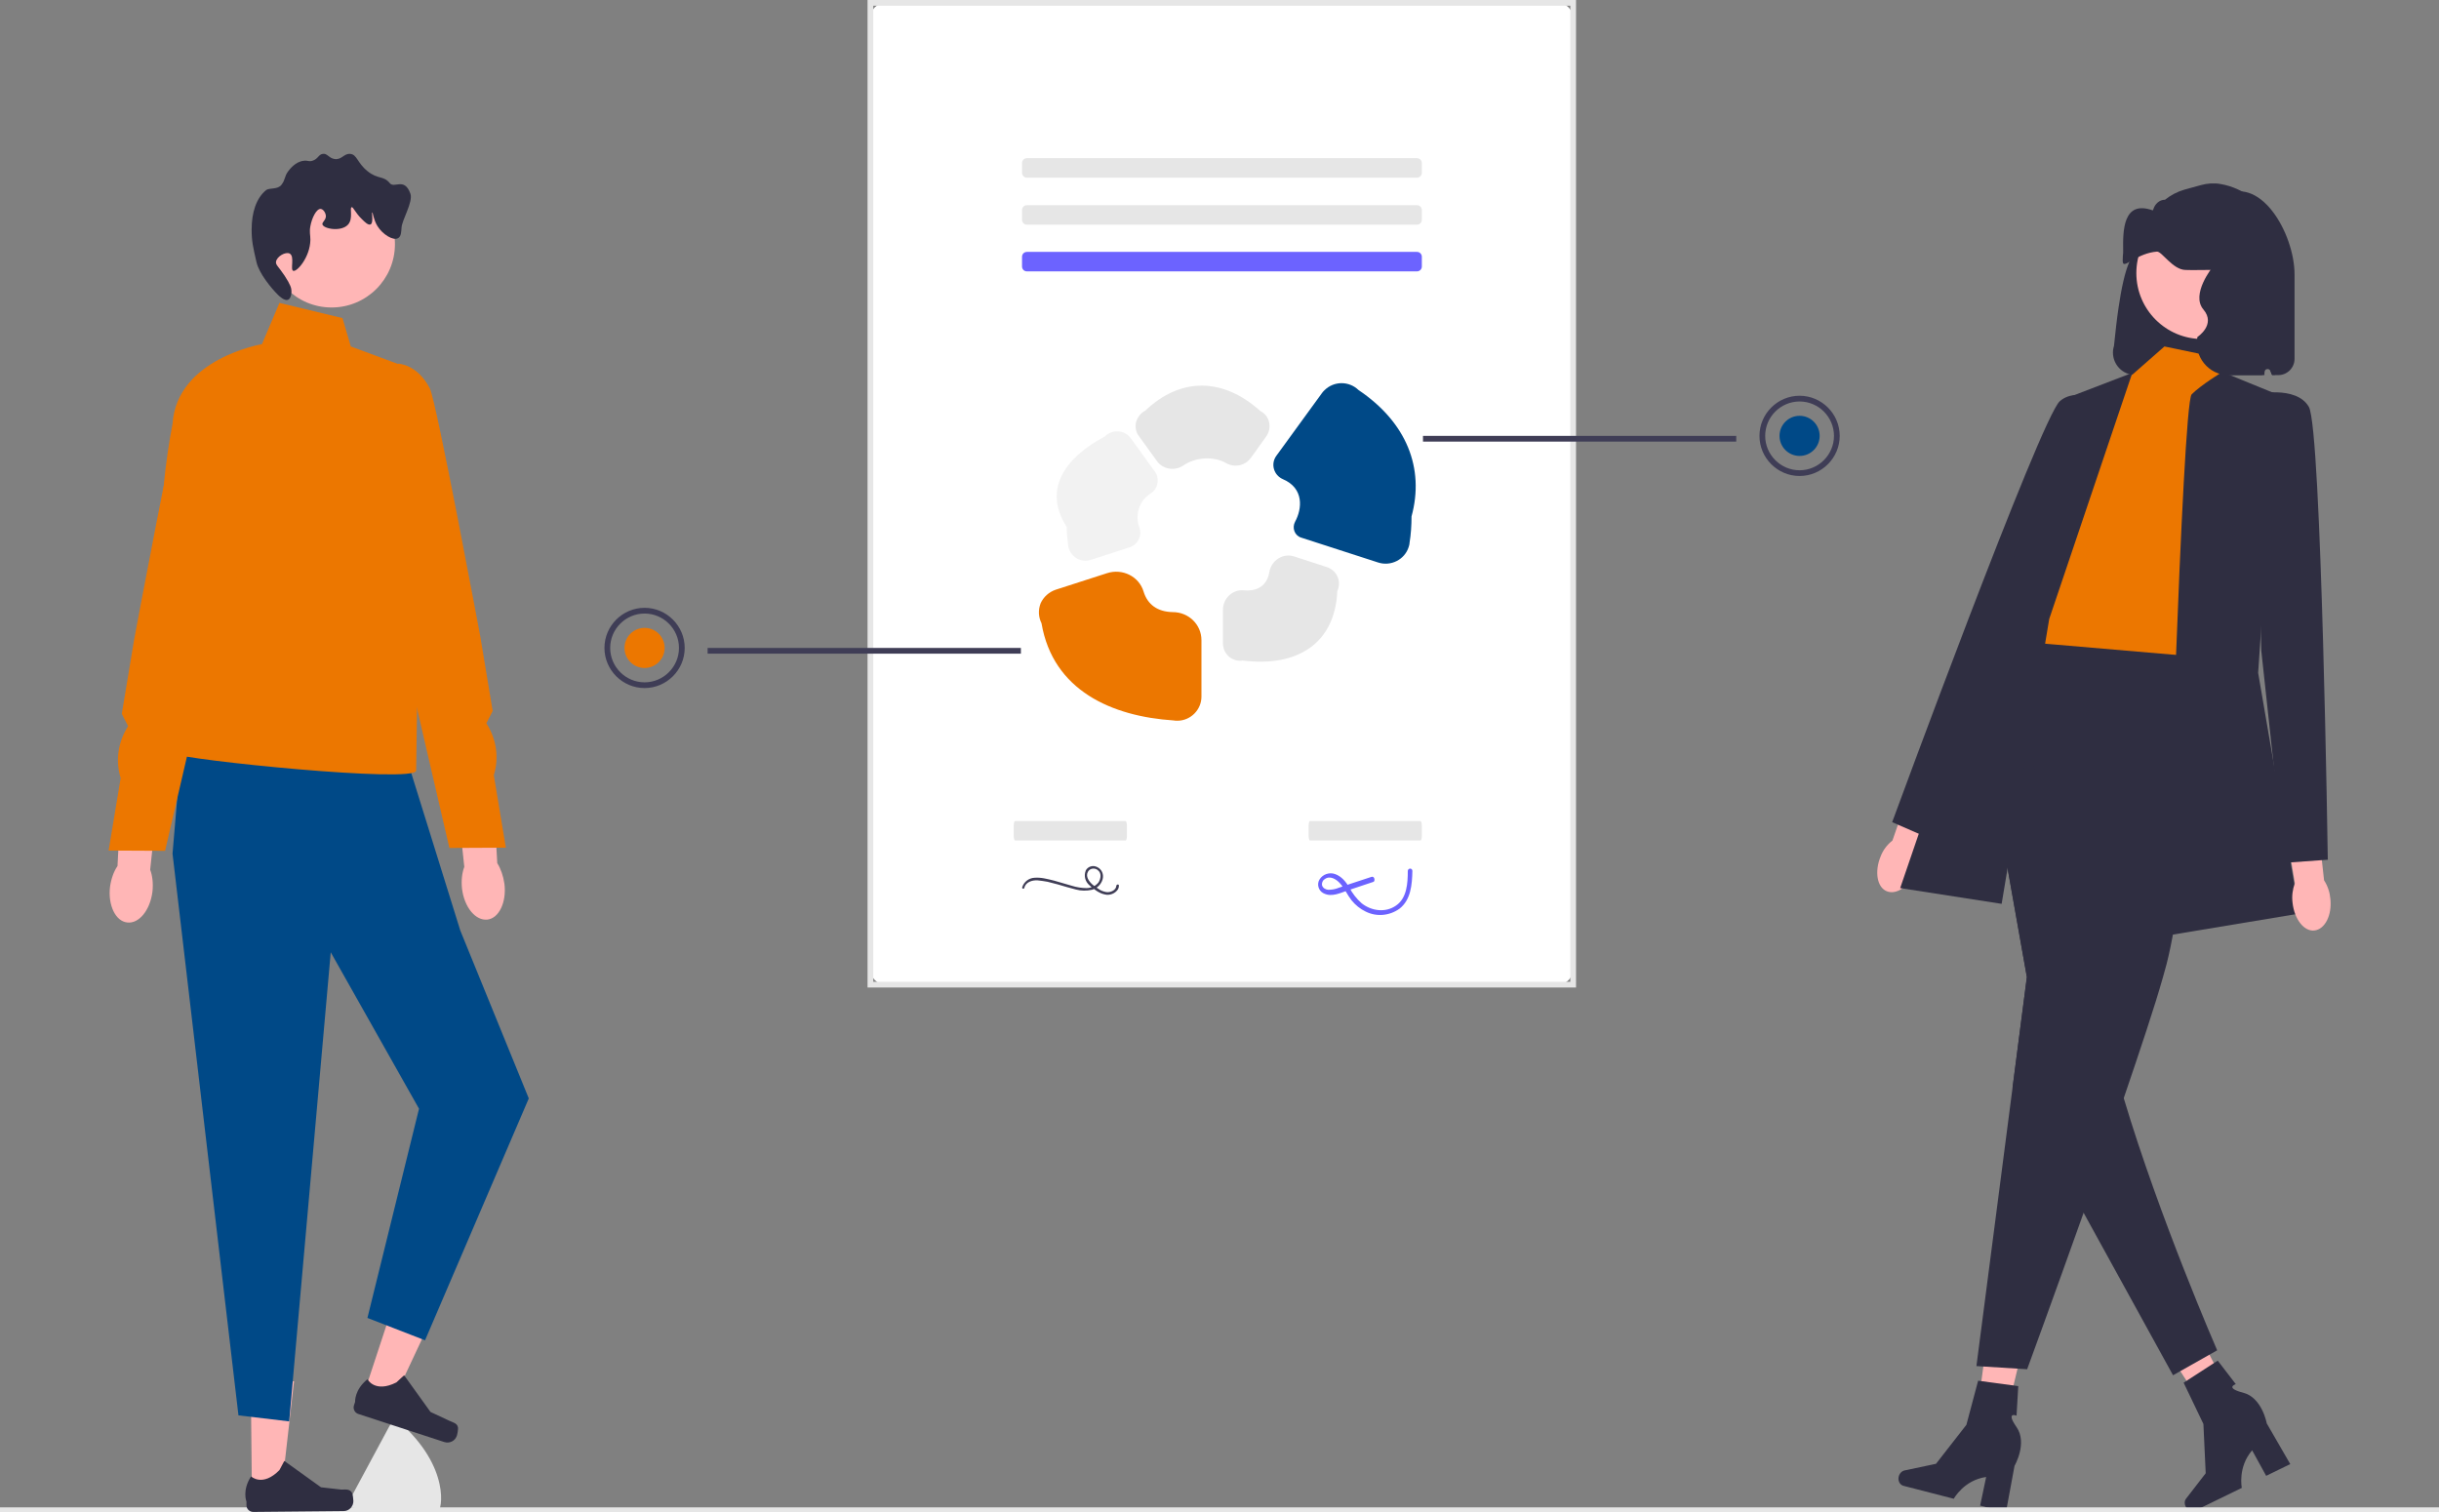 <?xml version="1.0" encoding="UTF-8"?>
<!-- Generator: Adobe Illustrator 27.2.0, SVG Export Plug-In . SVG Version: 6.00 Build 0)  -->
<svg xmlns="http://www.w3.org/2000/svg" xmlns:xlink="http://www.w3.org/1999/xlink" version="1.1" id="Layer_1" x="0px" y="0px" viewBox="0 0 851 527.7" style="enable-background:new 0 0 851 527.7;" xml:space="preserve">
<rect x="0" y="0" width="851" height="527.7" fill="#808080" stroke="none"/>
<style type="text/css">
	.st0{fill:#FFB6B6;}
	.st1{fill:#2F2E41;}
	.st2{fill:#FFFFFF;}
	.st3{fill:#E6E6E6;}
	.st4{fill:#6C63FF;}
	.st5{fill:#EC7700;}
	.st6{fill:#F2F2F2;}
	.st7{fill:#004987;}
	.st8{fill:#3F3D56;}
</style>
<g>
	<polygon class="st0" points="697.5,504.6 688.6,502.6 694,461.8 707,464.8  "></polygon>
	<path class="st1" d="M662.5,515.2L662.5,515.2c-0.4,1.5,0.4,3,1.7,3.3l17.5,4.5c0,0,3.5-6.5,11.3-7.6l-2.1,10l9,2.3l3-16.2   c0,0,4.6-7.9,0.7-13.5c-3.9-5.6,0-4,0-4l0.6-10.3l-14-1.9l-4.1,15.4l-10.6,13.6l-10.9,2.3C663.6,513.3,662.8,514.1,662.5,515.2   L662.5,515.2L662.5,515.2z"></path>
</g>
<g>
	<polygon class="st0" points="782.3,495 774.2,499.2 751.8,464.7 763.7,458.6  "></polygon>
	<path class="st1" d="M762.6,525.7L762.6,525.7c0.7,1.4,2.2,2,3.4,1.4l16.2-7.9c0,0-1.5-7.2,3.6-13.1l4.9,8.9l8.4-4.1l-8.2-14.2   c0,0-1.6-9-8.2-10.7s-2.6-3-2.6-3l-6.3-8.2l-11.9,7.7l6.9,14.4l0.8,17.2l-6.8,8.8C762.2,523.6,762.1,524.7,762.6,525.7L762.6,525.7   z"></path>
</g>
<path id="b-263" class="st2" d="M309,343.6h234.5c3,0,5.3-2.4,5.3-5.3V6.3c0-3-2.4-5.3-5.3-5.3H309c-3,0-5.3,2.4-5.3,5.3v331.9  C303.7,341.2,306.1,343.6,309,343.6L309,343.6z"></path>
<path class="st3" d="M549.9,344.6H302.7V0h247.2V344.6z M304.7,342.6h243.2V2H304.7V342.6z"></path>
<path id="c-264" class="st3" d="M494.4,55.2c1,0,1.7,0.8,1.7,1.7l0,0v3.4c0,1-0.8,1.7-1.7,1.7H358.3c-1,0-1.7-0.8-1.7-1.7v-3.4  c0-1,0.8-1.7,1.7-1.7H494.4"></path>
<path id="d-265" class="st3" d="M494.4,71.6c1,0,1.7,0.8,1.7,1.7l0,0v3.4c0,1-0.8,1.7-1.7,1.7H358.3c-1,0-1.7-0.8-1.7-1.7v-3.4  c0-1,0.8-1.7,1.7-1.7H494.4"></path>
<path id="e-266" class="st4" d="M494.4,87.9c1,0,1.7,0.8,1.7,1.7l0,0v3.4c0,1-0.8,1.7-1.7,1.7H358.3c-1,0-1.7-0.8-1.7-1.7v-3.4  c0-1,0.8-1.7,1.7-1.7L494.4,87.9"></path>
<path id="f-267" class="st1" d="M744.9,130.9h45.2c-0.1-2.1,0.4-4.2,1.3-6.1c0,2.1,0.5,4.2,1.4,6.1h2.1c3.1,0,5.7-2.5,5.7-5.7V95.8  c0-14.4-12.3-35.9-25.7-26.9c-0.4,0-7.2-3-7.6-3c-11.8,0-15.8,10.6-19.3,21.8c-4-1.9-6.8,5.9-8.8,19.6c-0.6,4-1.1,8.5-1.6,13.4  c-1.3,4.1,1,8.5,5.1,9.8C743.3,130.7,744.1,130.9,744.9,130.9L744.9,130.9L744.9,130.9z"></path>
<path id="g-268" class="st0" d="M656.2,298.8c-2.2,5.3-1.3,10.8,2.1,12.2s7.9-1.7,10.2-7c0.9-2.1,1.3-4.4,1.2-6.7l9.2-22.6  l-10.7-4.1l-7.9,22.7C658.4,294.8,657,296.7,656.2,298.8L656.2,298.8L656.2,298.8z"></path>
<path id="h-269" class="st5" d="M755.2,120.9l21.6,4.5l-3.3,9.9l6.6,76l-11,24.5l-67.4-5.5l16.6-33.1c0,0-6.6-27.6,2.2-33.1  c8.8-5.5,23.2-33.1,23.2-33.1L755.2,120.9L755.2,120.9z"></path>
<path id="i-270" class="st1" d="M775.4,129.8l19.1,7.8l-6.6,97.2l14.4,84l-46.4,7.7c0,0,5.5-185.6,8.8-188.9  S775.4,129.8,775.4,129.8L775.4,129.8L775.4,129.8z"></path>
<path id="j-271" class="st1" d="M737.9,142c0,0-12.5-7.9-19.2-2s-58.5,146.9-58.5,146.9l14,6.1l32.1-67.2L737.9,142z"></path>
<path id="k-272" class="st1" d="M702.2,379.6l-12.6,97.1l17.7,1.1c0,0,9.2-25.1,19.7-54.6c2.2-6.3,4.5-12.7,6.8-19.2  c2.5-7,4.9-14.1,7.2-20.8c5.7-16.7,10.8-32,13.6-41.9c0.5-1.7,0.9-3.3,1.3-4.7c7.7-29.7,12.2-107.3,12.2-107.3l-64.1-5.5l-0.7,0.9  l-13.7,17.1l0.6,3.6l17,95.6L702.2,379.6L702.2,379.6L702.2,379.6z"></path>
<path id="l-273" class="st1" d="M707.2,340.9l-5,38.7l22.7,39.9l2.1,3.7l31.2,56.7l15.4-8.7c0,0-20.1-46.1-32.6-88  c-1.4-4.6-2.7-9.2-3.8-13.6c-3.4-13,2.2-36.7,0-43.3c-7.4-22.1-31.5-66.2-42.7-86.2l-4.2,5.2L707.2,340.9L707.2,340.9z"></path>
<path id="m-274" class="st1" d="M744,130.1l-22.4,8.6L663,309.9l35.4,5.5L715,216L744,130.1z"></path>
<path id="n-275" class="st0" d="M799.9,315c0.6,5.7,4,10.1,7.6,9.7c3.7-0.4,6.2-5.3,5.6-11c-0.2-2.3-0.9-4.5-2.2-6.5l-2.7-24.3  l-11.4,1.5l3.9,23.8C799.9,310.4,799.6,312.7,799.9,315L799.9,315z"></path>
<path id="o-276" class="st1" d="M786.8,137.6c0,0,14.4-3.3,18.8,4.4c4.4,7.7,6.6,158,6.6,158l-15.2,1.1l-8-74L786.8,137.6  L786.8,137.6L786.8,137.6z"></path>
<circle id="p" class="st0" cx="768.4" cy="95.3" r="23"></circle>
<path id="q-277" class="st1" d="M777.6,130.9H789c0.6,0,1.1-0.4,1.1-1l0-0.1c0.1-1.2,1.7-1.4,2.1-0.3c0.2,0.5,0.3,0.9,0.5,1.3h1.1  V95.5c0-6.1-4.9-11-11-11l0,0c-5.2,0-9.7,3.6-10.8,8.7c0,0-7.7,9.5-3.2,14.8s-2.1,9.6-2.1,9.6C765.4,124.4,770.6,130.9,777.6,130.9  L777.6,130.9z"></path>
<path id="r-278" class="st6" d="M401.6,172.1c2.5-1.6,3.1-5.2,1.3-7.6l-8.3-11.5c-1.9-2.7-5.7-3.3-8.4-1.3c-0.2,0.2-0.5,0.4-0.7,0.6  c-14.1,7.5-21.7,18.6-13.3,31.6c0,2.2,0.2,4.3,0.5,6.5c0.1,0.9,0.5,1.8,1,2.6c1.6,2.3,4.4,3.2,6.8,2.4l13.6-4.4  c2.9-0.9,4.5-4.1,3.4-7C396.2,180.3,396.8,175.2,401.6,172.1L401.6,172.1z"></path>
<path id="s-279" class="st3" d="M434,206c-3.9-0.4-7.3,2.8-7.3,6.8v11.8c0,0.3,0,0.6,0.1,0.9c0.5,3.3,3.6,5.5,6.8,5  c19.1,2.4,32.2-6,33-24.2c0.1-0.3,0.2-0.5,0.3-0.8c1-3.2-0.7-6.5-3.9-7.6l-11.4-3.7c-3.9-1.3-8,1.3-8.7,5.4  C442.3,203.3,439.8,206.5,434,206L434,206z"></path>
<path id="t-280" class="st5" d="M363.4,217.5c4,23.5,24.6,32.5,46.1,33.9c0.4,0.1,0.8,0.1,1.3,0.1c4.6,0,8.4-3.8,8.4-8.4v-19.7  c0-5.5-4.5-9.8-10-9.8c-5.3-0.1-8.8-2.6-10.2-7.2c-1.6-5.3-7.4-8.1-12.7-6.4l-18,5.8c-2.3,0.8-4.2,2.5-5.2,4.7  C362.2,212.8,362.3,215.3,363.4,217.5z"></path>
<path id="u-281" class="st7" d="M474,136.1c-3.3-3.2-8.6-3.2-11.9,0.1c-0.3,0.3-0.6,0.6-0.8,0.9l-16,22c-2,2.8-0.9,6.7,2.3,8.1  c7.5,3.2,6.7,10.4,4.3,14.8c-1.2,2.2-0.2,4.9,2.1,5.6l26.9,8.7c4.4,1.4,9.2-1,10.6-5.4c0.1-0.4,0.3-0.9,0.3-1.4  c0.5-3.1,0.7-6.2,0.7-9.3C497.1,163.4,490.8,147.4,474,136.1L474,136.1z"></path>
<path id="v-282" class="st3" d="M427.8,161.6c3,1.7,6.7,0.9,8.7-1.9l5.3-7.4c1-1.4,1.4-3.2,1-5c-0.4-1.7-1.5-3.1-3.1-3.9  c-12.6-11.4-27.5-12.1-40.1-0.1c-1.6,0.8-2.7,2.3-3.2,4c-0.4,1.7-0.1,3.5,1,4.9l6.2,8.6c2.1,3,6.3,3.7,9.3,1.6  C417.4,159.4,423.6,159.2,427.8,161.6L427.8,161.6z"></path>
<rect id="w" y="526" class="st3" width="851" height="1.7"></rect>
<path id="x-283" class="st8" d="M357.4,309.8c0.5-2,2.7-2.7,4.6-2.6c1.2,0.1,2.3,0.3,3.5,0.5c1.2,0.3,2.4,0.6,3.5,0.9  c2.1,0.6,4.3,1.3,6.4,1.8c1.8,0.5,3.7,0.5,5.6,0.1c1.8-0.5,3.2-1.9,3.7-3.6c0.5-1.7-0.2-3.5-1.8-4.3c-1.5-0.8-3.3-0.3-4.1,1.2  c0,0,0,0,0,0.1c-0.7,1.8-0.1,3.8,1.3,5c0.7,0.7,1.6,1.3,2.4,1.9c0.9,0.6,1.9,1.1,2.9,1.3c1.8,0.5,3.7-0.3,4.7-1.8  c0.2-0.4,0.3-0.8,0.3-1.2c0.1-0.6-0.8-0.6-0.9,0c-0.1,1.6-2.1,2.4-3.5,2.2c-1-0.2-1.9-0.5-2.7-1.1c-0.8-0.5-1.5-1-2.2-1.6  c-1.2-1.1-2.4-2.8-1.5-4.4c0.6-1.1,2-1.4,3.1-0.8c0.1,0.1,0.3,0.2,0.4,0.3c1.3,1,1,2.9,0.2,4.2c-1,1.3-2.6,2-4.2,2  c-1.7,0-3.5-0.3-5.1-0.8c-2.1-0.6-4.1-1.2-6.2-1.8c-1.2-0.3-2.4-0.6-3.5-0.8c-1.1-0.2-2.3-0.3-3.4-0.2c-1.9,0.1-3.6,1.4-4.2,3.2  C356.4,310.1,357.3,310.4,357.4,309.8z"></path>
<path id="y-284" class="st3" d="M392.7,286.5c0.3,0,0.5,0.8,0.5,1.7v3.4c0,1-0.2,1.7-0.5,1.7h-38.5c-0.3,0-0.5-0.8-0.5-1.7v-3.4  c0-1,0.2-1.7,0.5-1.7H392.7"></path>
<path id="a_x60_-285" class="st3" d="M495.6,286.5c0.3,0,0.5,0.8,0.5,1.7v3.4c0,1-0.2,1.7-0.5,1.7h-38.5c-0.3,0-0.5-0.8-0.5-1.7  v-3.4c0-1,0.2-1.7,0.5-1.7H495.6"></path>
<path id="aa-286" class="st4" d="M478.5,306l-7.6,2.5l-3.8,1.3c-1.2,0.5-2.4,0.7-3.7,0.7c-0.9-0.1-1.8-0.6-2.1-1.5  c-0.2-0.9,0.2-1.8,0.9-2.2c1.8-1.4,4.1,0,5.4,1.5c1.6,1.8,2.5,4,4,5.9c1.3,1.6,3,3,4.9,3.9c3.8,1.9,8.3,1.5,11.8-1  c4-3.1,4.4-8.5,4.5-13.2c0-0.5-0.4-0.8-0.8-0.8c-0.4,0-0.8,0.4-0.8,0.8c0,4.3-0.3,9.5-4.1,12.1c-3.7,2.6-8.6,1.9-12-0.8  c-1.8-1.6-3.2-3.4-4.3-5.5c-1.2-2-2.7-3.9-5-4.7c-2-0.7-4.3,0.1-5.4,1.9c-1,1.6-0.4,3.8,1.2,4.7c0.1,0.1,0.3,0.1,0.4,0.2  c2.7,1.3,5.7-0.2,8.3-1.1l9-3C479.9,307.2,479.5,305.6,478.5,306L478.5,306z"></path>
<path class="st3" d="M139.1,496c-0.1-0.1-0.2-0.1-0.2-0.1c-1.2,0-2.4,0.7-3,1.7l-13.4,24.9c-0.3,0.5-0.5,1.1-0.5,1.7  s0.2,1.2,0.5,1.7c0.6,1.1,30.3,1.5,30.3,1.5C154.1,527.4,157.5,512.1,139.1,496L139.1,496z"></path>
<g>
	<polygon class="st0" points="87.9,521.4 98.1,521.3 102.6,482 87.5,482.1  "></polygon>
	<path class="st1" d="M122.8,520.9L122.8,520.9c0.3,0.5,0.5,2.3,0.5,2.9l0,0c0,1.9-1.5,3.5-3.4,3.5l-31.5,0.3c-1.3,0-2.4-1-2.4-2.3   l0-1.3c0,0-1.6-3.9,1.6-8.8c0,0,4,3.8,9.9-2.2l1.7-3.2l12.8,9.2l7.1,0.8C120.6,519.8,122,519.5,122.8,520.9L122.8,520.9   L122.8,520.9z"></path>
</g>
<g>
	<polygon class="st0" points="126.6,487.5 136.3,490.6 153.1,454.8 138.9,450.1  "></polygon>
	<path class="st1" d="M159.8,498.1L159.8,498.1c0.1,0.6-0.2,2.3-0.4,2.9l0,0c-0.6,1.8-2.5,2.8-4.4,2.2l-30-9.8   c-1.2-0.4-1.9-1.7-1.5-3l0.4-1.2c0,0-0.3-4.2,4.3-7.9c0,0,2.6,4.9,10.1,1.1l2.7-2.5l9.2,12.8l6.4,3   C158.1,496.4,159.5,496.6,159.8,498.1L159.8,498.1L159.8,498.1z"></path>
</g>
<polygon class="st7" points="140.3,259.5 160.6,324.7 184.5,383.3 148.3,467.7 128.2,459.9 146.2,386.9 115.4,332.3 100.9,496   83.2,493.9 60.2,297.9 63.8,255.2 "></polygon>
<path id="ab-287" class="st5" d="M119.5,111l-22-5.3l-6.1,14.4c0,0-29.7,5-31.2,27.8c0,0-5.9,29.8-2.1,38.2s13.1,37.8,13.1,37.8  s-14.8,36.7-11,39s85,10.5,85,6s0.9-58.6,0.9-58.6l-3.2-81.8l-20.5-7.6L119.5,111L119.5,111C119.5,111,119.5,111,119.5,111z"></path>
<circle class="st0" cx="115.7" cy="85.2" r="22.1"></circle>
<path class="st1" d="M101.1,88.5c1.8,1,0.1,5.6,1.2,6c1.3,0.5,5.9-4.8,6-10.8c0-1.8-0.4-2.7,0-4.8c0.5-2.8,2.1-6.1,3.6-6  c0.9,0.1,1.7,1.3,1.8,2.4c0.1,1.5-1.4,2.2-1.2,3c0.4,1.6,6.7,2.7,9,0c1.8-2.1,0.4-5.8,1.2-6c0.6-0.1,1.2,1.9,3.6,4.2  c0.9,0.9,2.2,2.2,3,1.8c1.1-0.5,0.3-4.1,0.6-4.2c0.2,0,0.4,2.5,1.8,4.8c1.8,2.9,5.5,5.2,7.2,4.2c1.1-0.6,1.1-2.3,1.2-3.6  c0.1-2.7,4.1-9,3.1-11.9c-2.1-5.9-5.6-1.7-7.2-3.7c-2.2-2.7-4.1-1.2-7.8-4.2c-3.6-2.9-3.6-5.8-6-6c-2.2-0.2-2.9,2.1-5.4,1.8  c-2.1-0.3-2.6-2.1-4.2-1.8c-1.5,0.2-1.6,1.8-3.6,2.4c-1.3,0.4-1.6-0.2-3,0c-3,0.3-5,3.1-5.4,3.6c-1.5,2-0.9,2.8-2.4,4.8  c-1.3,1.7-4.2,1-5.3,1.8c-3.5,2.8-5.1,7.9-5.1,13.8c0,4.1,0.5,6.2,1.7,11.4c0.9,3.9,5.1,9,7.4,11.3c0.6,0.6,2.4,2.3,3.6,1.8  c1.2-0.5,1.2-2.7,1.2-3c0-1-0.3-2.2-2.4-5.4c-2.2-3.3-3.1-3.7-3-4.8C96.5,89.5,99.7,87.7,101.1,88.5L101.1,88.5z"></path>
<g>
	<path class="st0" d="M38.4,309.4c-0.8,6.4,1.9,12.1,6,12.5c4.1,0.5,8-4.3,8.8-10.8c0.3-2.8,0-5.5-0.8-7.6l2.9-27.3l-12.9-1.1   L41,302.2C39.7,304.1,38.8,306.6,38.4,309.4z"></path>
	<path class="st5" d="M75.5,127.9c0,0-6.7,0.1-11.1,8.7c-2.3,4.6-17.6,86.6-17.6,86.6l-4.3,25.9l2.2,4.3c-3.5,5.4-4.5,12-2.6,18.1   l0,0l-4.2,25.3l19.7,0.1l15.4-66.4l12.9-38.5L75.5,127.9L75.5,127.9z"></path>
</g>
<g>
	<path class="st0" d="M176,308.4c0.8,6.4-1.9,12.1-6,12.5s-8-4.3-8.8-10.8c-0.3-2.8,0-5.5,0.8-7.6l-2.9-27.3l12.9-1.1l1.5,27.1   C174.7,303.1,175.6,305.6,176,308.4z"></path>
	<path class="st5" d="M138.9,126.9c0,0,6.7,0.1,11.1,8.7c2.3,4.6,17.6,86.6,17.6,86.6l4.3,25.9l-2.2,4.3c3.5,5.4,4.5,12,2.6,18.1   l0,0l4.2,25.3l-19.7,0.1l-15.4-66.4l-12.9-38.5L138.9,126.9L138.9,126.9z"></path>
</g>
<path class="st1" d="M740.8,91.9c0.8,1.3,5.2-3.6,11.8-4.1c1.7-0.1,5.5,6.3,9.9,6.4c2.9,0.1,4.7,0,8.3,0c4.2,0,5.4-0.1,6.2-1.2  c1.6-2,0.3-5.6,1-5.9c0.6-0.2,2.3,2,3.1,4.7c1.8,5.7-4.5,13.7-5.2,21.1c-0.7,8,5.8-7.3,5.2,0c-0.8,8.2-3.5,7.6-3.5,10.6  c0,0.4,0.1,0.8,0.4,1.2c0.2,0.3,0.4,0.4,4.1,1.2c4.4,0.9,6.6,1.3,7.2,1.2c1.5-0.4,3.1-2.9,4.1-4.7c1.8-2.9,0.5,0,0-3.5  c-0.5-3.4-2-3.9-2.1-7c0-4,2.4-5.2,4.1-9.4c3.2-7.7,0.1-16.7-1-19.9c-0.5-1.6-1.5-3.5-3.2-6.8c-1.4-2.6-3.2-4.9-5.3-6.6  c-3.3-2.6-7.1-4.3-11.2-5c-2.3-0.4-4.6-0.2-6.8,0.4l-5.8,1.6c-2.4,0.7-4.7,1.9-6.7,3.5l0,0c-1.9,0-3.5,1.4-4.1,3.4  c-0.1,0.2-0.1,0.3-0.2,0.3c-10.4-3.7-10.4,7.2-10.3,14c0,0.7,0,1.3-0.1,1.8v0C740.6,90.5,740.6,91.5,740.8,91.9L740.8,91.9z"></path>
<rect x="496.5" y="152.1" class="st8" width="109.3" height="2"></rect>
<path class="st8" d="M627.9,166.1c-7.7,0-14-6.3-14-14s6.3-14,14-14s14,6.3,14,14S635.6,166.1,627.9,166.1z M627.9,140.1  c-6.6,0-12,5.4-12,12s5.4,12,12,12s12-5.4,12-12S634.5,140.1,627.9,140.1z"></path>
<circle class="st7" cx="627.9" cy="152.1" r="7"></circle>
<rect x="246.9" y="226.1" class="st8" width="109.3" height="2"></rect>
<path class="st8" d="M210.9,226.1c0-7.7,6.3-14,14-14s14,6.3,14,14s-6.3,14-14,14S210.9,233.8,210.9,226.1z M212.9,226.1  c0,6.6,5.4,12,12,12s12-5.4,12-12s-5.4-12-12-12S212.9,219.5,212.9,226.1z"></path>
<circle class="st5" cx="224.9" cy="226.1" r="7"></circle>
</svg>
